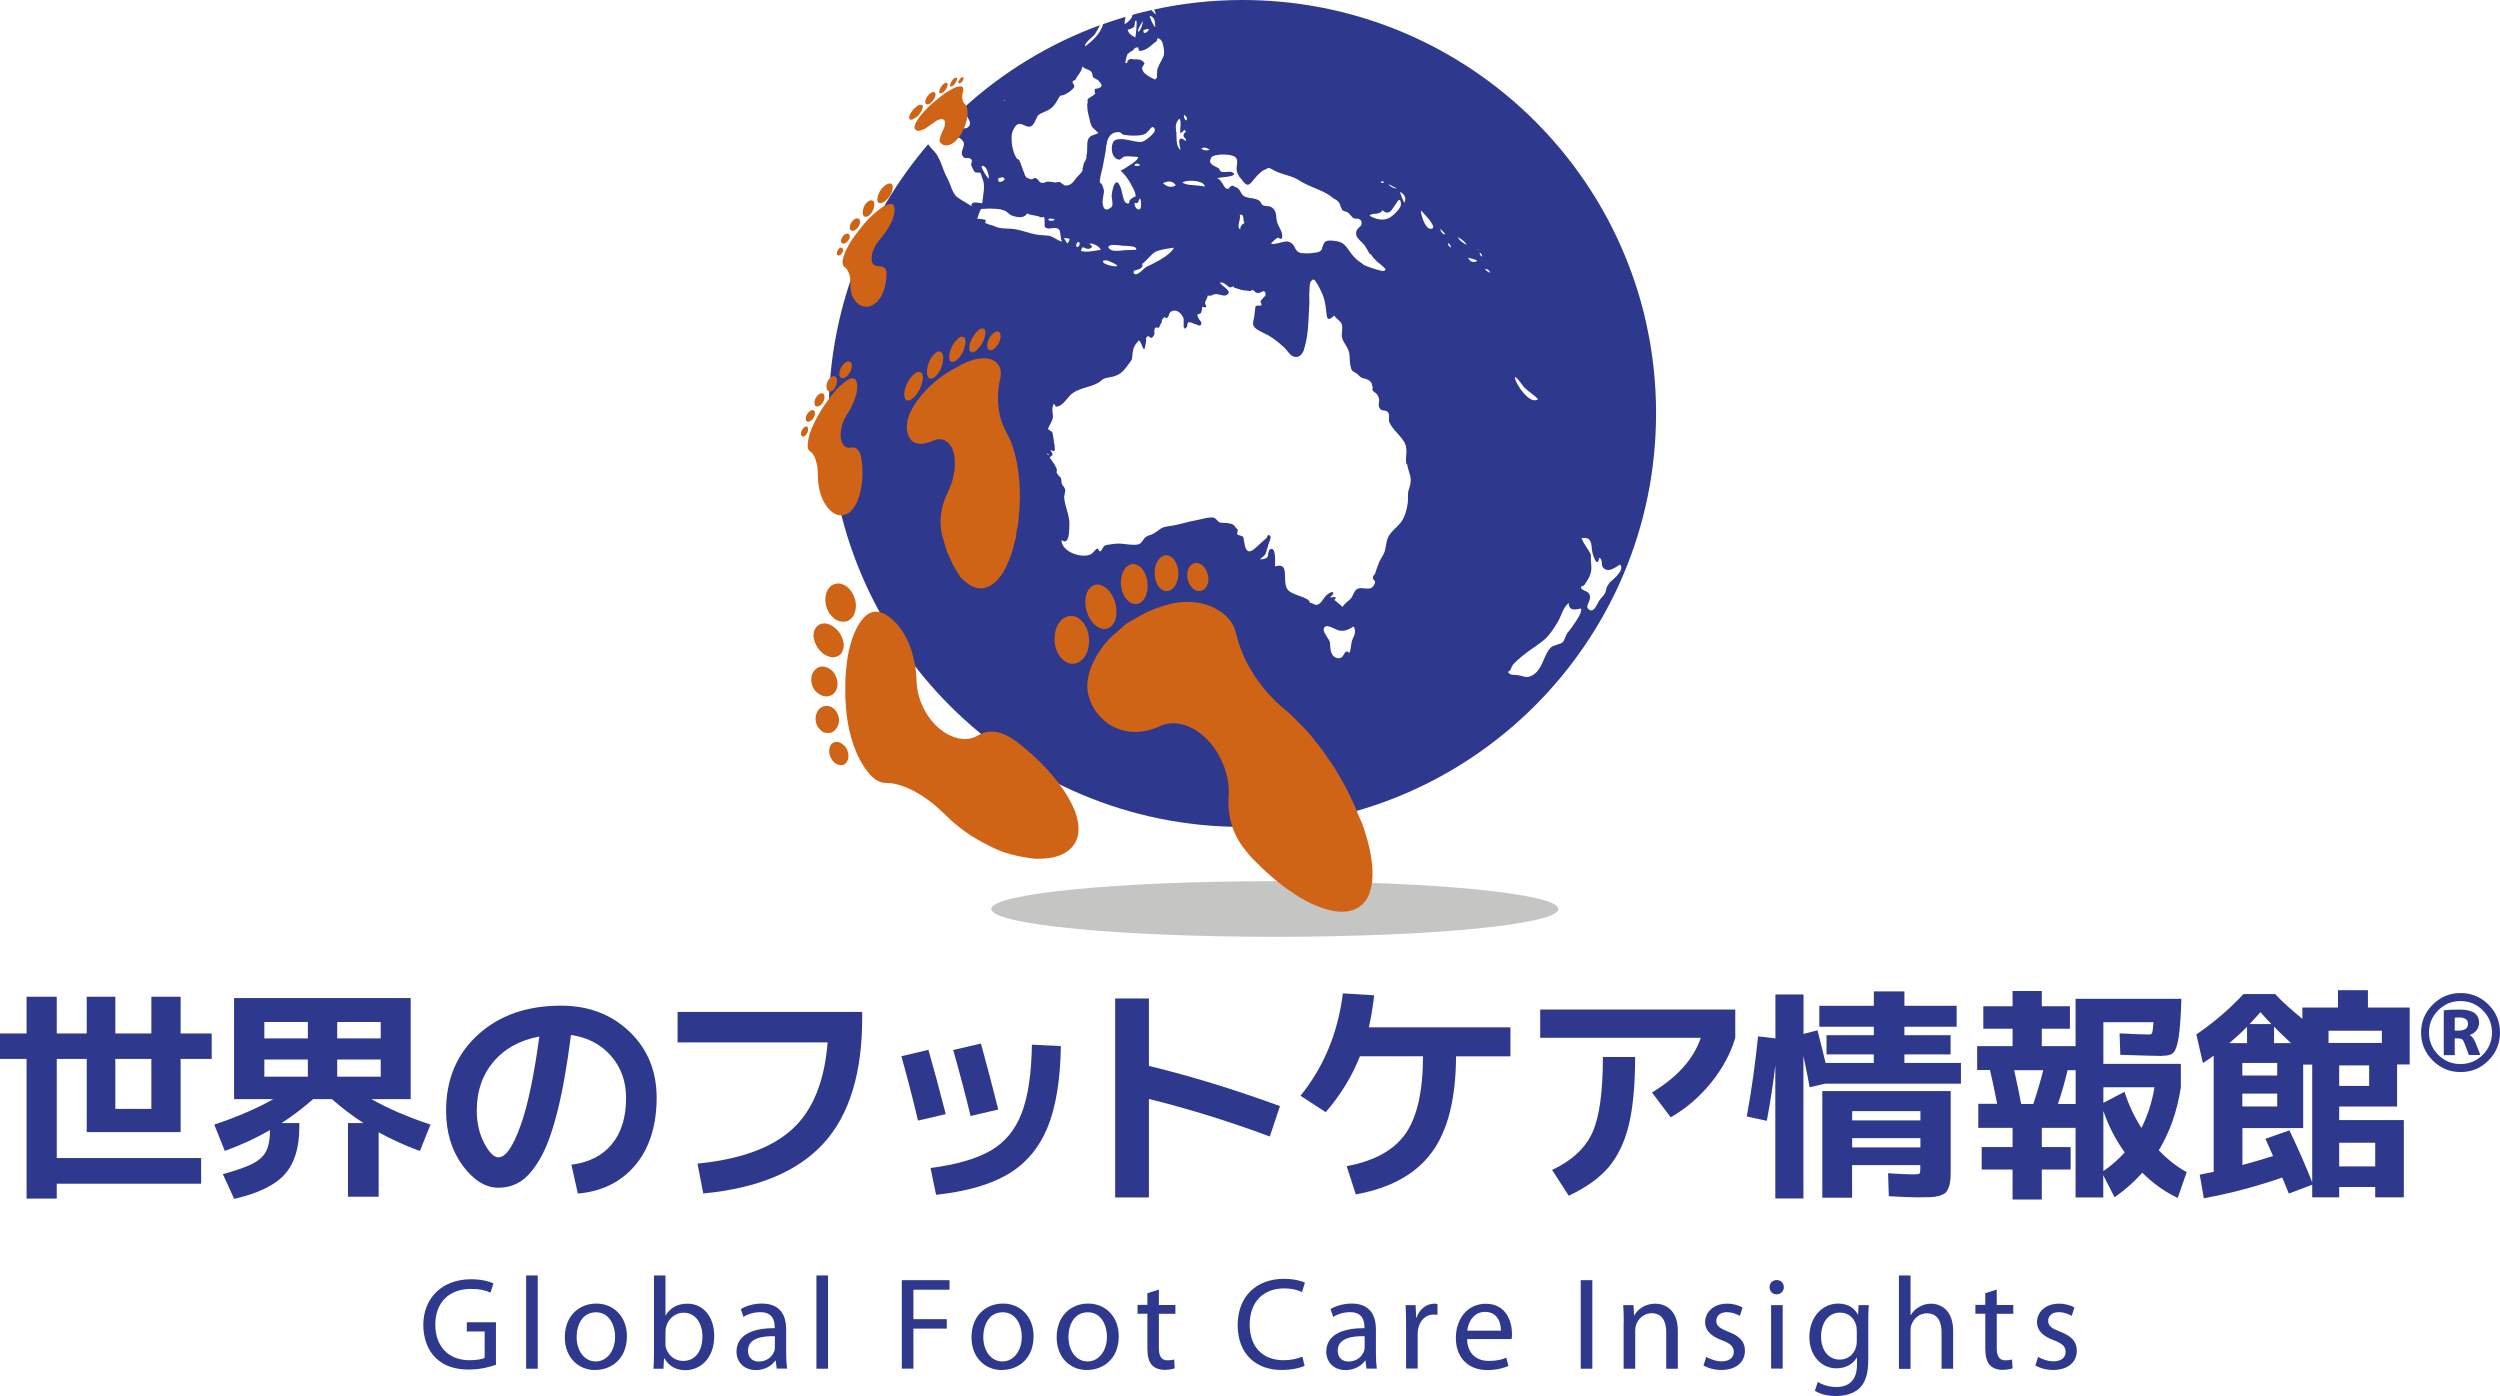 <?xml version="1.0" encoding="UTF-8"?>
<svg id="_レイヤー_2" data-name="レイヤー 2" xmlns="http://www.w3.org/2000/svg" viewBox="0 0 243.62 136.05">
  <defs>
    <style>
      .cls-1 {
        fill: #2e398e;
      }

      .cls-1, .cls-2, .cls-3 {
        stroke-width: 0px;
      }

      .cls-2 {
        fill: #c5c5c4;
      }

      .cls-3 {
        fill: #cf6316;
      }
    </style>
  </defs>
  <g id="Livello_9" data-name="Livello 9">
    <g>
      <g>
        <path class="cls-1" d="M8.45,100.71v-3.58h2.79v3.58h3.51v-3.58h2.85v3.58h3.03v2.48h-3.03v7.13h-9.15v-7.13h-2.92v9.66h14.07v2.5H5.53v1.45h-2.94v-13.61H0v-2.48h2.59v-3.58h2.94v3.58h2.92ZM11.24,103.19v4.87h3.51v-4.87h-3.51Z"/>
        <path class="cls-1" d="M33.91,116.62v-7.18h1.51c-1.07-.69-2.09-1.46-3.07-2.33h-1.84c-.98.86-2,1.64-3.07,2.33h1.73v.37c0,2.02-.47,3.56-1.42,4.62-.94,1.06-2.59,1.86-4.93,2.4l-1.1-2.41c1.33-.37,2.31-.71,2.93-1.04.62-.33,1.05-.73,1.29-1.21.24-.48.37-1.16.38-2.05-1.3.75-2.77,1.43-4.41,2.04l-1.03-2.57c2.27-.76,4.18-1.59,5.75-2.48h-3.82v-9.85h17.21v9.85h-3.82c1.56.89,3.48,1.72,5.75,2.48l-1.03,2.57c-1.35-.48-2.68-1.09-4.02-1.82v6.28h-3.01ZM30,101.19v-1.6h-4.24v1.6h4.24ZM30,103.25h-4.24v1.67h4.24v-1.67ZM32.86,101.19h4.24v-1.6h-4.24v1.6ZM32.86,103.25v1.67h4.24v-1.67h-4.24Z"/>
        <path class="cls-1" d="M55.68,113.5c1.71-.22,3.02-.88,3.94-2,.92-1.11,1.39-2.61,1.39-4.51,0-1.63-.5-3-1.49-4.12-.99-1.12-2.29-1.79-3.88-2.01-.38,2.97-.82,5.47-1.33,7.48-.51,2.01-1.07,3.54-1.69,4.59-.62,1.05-1.24,1.78-1.88,2.19s-1.36.62-2.17.62c-1.27,0-2.43-.73-3.5-2.18-1.06-1.45-1.6-3.23-1.6-5.33,0-3.04,1.03-5.5,3.1-7.39,2.07-1.89,4.76-2.84,8.1-2.84,2.69,0,4.92.85,6.68,2.54,1.76,1.69,2.64,3.84,2.64,6.45s-.69,4.91-2.08,6.55c-1.38,1.64-3.25,2.57-5.6,2.77l-.63-2.82ZM52.54,101.01c-1.89.36-3.38,1.18-4.46,2.46-1.08,1.28-1.62,2.87-1.62,4.76,0,1.19.24,2.25.73,3.17.48.92.95,1.38,1.39,1.38.22,0,.45-.11.68-.32.23-.21.5-.6.79-1.16.29-.56.57-1.28.86-2.14.28-.86.57-1.99.86-3.4.29-1.41.55-3,.79-4.77Z"/>
        <path class="cls-1" d="M66.02,98.61h18v.56c0,5.43-1.26,9.52-3.78,12.26-2.52,2.75-6.42,4.37-11.71,4.87l-.56-2.91c4.16-.41,7.24-1.53,9.24-3.36,2-1.83,3.14-4.65,3.44-8.45h-14.62v-2.98Z"/>
        <path class="cls-1" d="M87.84,102.93l2.63-.63c.48,1.67,1.05,3.76,1.69,6.27l-2.7.63c-.5-2.1-1.04-4.19-1.62-6.27ZM103.38,101.95c-.05,3.3-.49,5.95-1.31,7.94-.83,1.99-2.11,3.51-3.84,4.53-1.73,1.02-4.06,1.69-7.01,2.01l-.54-2.61c2.53-.33,4.49-.9,5.87-1.7,1.38-.81,2.38-2.01,3-3.63.63-1.61.96-3.84,1.01-6.69l2.82.14ZM92.89,102.32l2.7-.63c.61,2.22,1.17,4.37,1.69,6.43l-2.7.63c-.5-2.07-1.06-4.21-1.69-6.43Z"/>
        <path class="cls-1" d="M108.67,97.3h3.29v6.57c4.07.99,8.32,2.29,12.77,3.92l-.99,2.96c-3.91-1.46-7.84-2.68-11.78-3.66v9.6h-3.29v-19.39Z"/>
        <path class="cls-1" d="M147.19,100.12v2.82h-5.3c-.02,4.12-.8,7.23-2.36,9.35-1.56,2.12-4.02,3.49-7.41,4.1l-.89-2.75c2.69-.5,4.6-1.55,5.73-3.16,1.13-1.6,1.7-4.12,1.71-7.55h-6.15c-.77,1.96-1.88,3.77-3.33,5.45l-2.46-1.6c2.27-2.8,3.65-6.13,4.13-9.98l3.05.19c-.13,1.14-.3,2.18-.52,3.12h13.8Z"/>
        <path class="cls-1" d="M150.09,101.13v-2.75h19.01v2.75c-.45,1.53-1.24,2.99-2.36,4.38-1.12,1.38-2.43,2.51-3.93,3.37l-1.83-2.42c2.47-1.49,4.06-3.26,4.76-5.33h-15.66ZM156.19,103h3.15c0,2.74-.21,4.95-.62,6.64-.41,1.69-1.08,3.06-1.98,4.12-.91,1.06-2.2,1.98-3.87,2.76l-1.62-2.51c1.93-.91,3.23-2.12,3.92-3.63.69-1.51,1.03-3.97,1.03-7.38Z"/>
        <path class="cls-1" d="M185.56,103.58h5.53v2.02h-13.23l-1.51.35c-.12-.66-.32-1.68-.61-3.05v13.89h-2.74v-12.99c-.2,1.76-.48,3.56-.83,5.42l-1.95-.42c.47-2.57.83-5.18,1.1-7.81l1.69.2v-4.28h2.74v3.84l1.36-.35c.39,1.55.66,2.61.79,3.18h4.7v-.83h-4.61v-1.87h4.61v-.83h-5.31v-2.04h5.31v-1.4h2.98v1.4h5.09v2.04h-5.09v.83h4.5v1.87h-4.5v.83ZM186.85,116.68c-.54,0-1.47-.04-2.79-.11l-.07-2.24c1.01.07,1.81.11,2.41.11.37,0,.58-.02.64-.07.06-.04.09-.2.09-.48v-.35h-6.65v3.18h-2.9v-10.4h12.51v7.33c0,.51,0,.91-.02,1.21-.02.29-.07.57-.16.82-.1.26-.2.44-.32.55-.12.11-.31.2-.59.29-.28.08-.57.13-.87.14-.3.01-.73.02-1.28.02ZM180.49,109.18h6.65v-.9h-6.65v.9ZM180.49,110.91v.9h6.65v-.9h-6.65Z"/>
        <path class="cls-1" d="M210.72,102.9c-.54,0-1.91-.04-4.1-.11l-.07-2.09c1.42.07,2.37.11,2.85.11.18,0,.28-.05.32-.15.04-.1.08-.45.14-1.05h-4.89v4.06h7.55v2.28c-.35,2.31-1.07,4.36-2.15,6.14.86.91,1.77,1.62,2.72,2.13l-.88,2.52c-1.23-.59-2.38-1.4-3.45-2.46-.79.89-1.69,1.69-2.7,2.39l-1.1-2.15v2.17h-2.7v-6.78h-3.29v1.87h2.81v2.19h-2.81v2.92h-2.85v-2.92h-3.01v-2.19h3.01v-1.87h-3.34v-2.35h1.84c-.31-1.54-.54-2.63-.7-3.29h-1.25v-2.33h3.45v-1.69h-2.85v-2.19h2.85v-1.49h2.85v1.49h2.74v2.19h-2.74v1.69h3.29v-4.61h10.31l-.04,1.14c-.07,1.42-.17,2.42-.3,3.02-.12.59-.29.97-.48,1.14-.2.17-.55.25-1.04.25ZM196.96,107.58h1.18c.38-1.11.7-2.21.97-3.29h-2.83c.32,1.46.55,2.56.68,3.29ZM202.27,107.58v-3.29h-.79c-.25,1.08-.56,2.18-.94,3.29h1.73ZM204.97,107.47l2.06-1.08c.39,1.24.94,2.42,1.65,3.53.61-1.23,1.04-2.55,1.27-3.97h-4.98v1.51ZM204.97,108.26v5.86c.73-.5,1.43-1.1,2.08-1.82-.91-1.27-1.6-2.62-2.08-4.04Z"/>
        <path class="cls-1" d="M230.76,98.18h4.06v5.55h-1.23v4.1h-5.64v1.32h6.3v7.53h-2.79v-1.01h-3.51v1.01h-2.63v-1.23l-2.28.86c-.39-.97-.61-1.48-.64-1.56-2.55.88-5.09,1.55-7.64,2.02l-.4-2.3c.15-.03.37-.08.68-.14.31-.07.53-.11.68-.14v-11.32c-.35.26-.7.5-1.05.72l-.64-2.79c1.68-1.14,3.21-2.45,4.59-3.93h3.09c.7.75,1.59,1.55,2.65,2.41v-1.1h3.47v-1.69h2.92v1.69ZM217.24,101.65h1.73v-1.6c-.44.47-1.02,1-1.73,1.6ZM218.51,104.81h3.4v-1.23h-3.4v1.23ZM220.75,110.98l2.35-.83c.86,1.8,1.6,3.49,2.22,5.07v-11.48h-.88v6.19h-5.92v3.6c1.07-.29,2.06-.59,2.98-.88-.09-.2-.22-.49-.38-.87-.17-.37-.29-.64-.36-.8ZM218.51,106.57v1.25h3.4v-1.25h-3.4ZM221.34,99.79c-.25-.25-.61-.64-1.07-1.16-.22.26-.57.65-1.05,1.16h2.13ZM221.6,100.05v1.6h1.65c-.63-.59-1.18-1.12-1.65-1.6ZM226.91,101.63h5.2v-1.19h-5.2v1.19ZM227.95,105.82h2.92v-2h-2.92v2ZM227.95,113.66h3.51v-2.3h-3.51v2.3Z"/>
        <path class="cls-1" d="M242.5,103.34c-.75.75-1.65,1.13-2.72,1.13s-1.97-.38-2.72-1.13c-.75-.75-1.13-1.66-1.13-2.72s.38-1.97,1.13-2.72c.75-.75,1.66-1.13,2.72-1.13s1.97.38,2.72,1.13c.75.75,1.12,1.66,1.12,2.72s-.38,1.97-1.12,2.72ZM237.6,102.79c.6.6,1.33.9,2.17.9s1.57-.3,2.17-.9c.6-.6.9-1.33.9-2.17s-.3-1.57-.9-2.17c-.6-.6-1.32-.9-2.17-.9s-1.57.3-2.17.9c-.6.6-.9,1.33-.9,2.17s.3,1.57.9,2.17ZM239.21,101.19v1.63h-1.07v-4.36c.41-.06.93-.08,1.54-.08,1.27,0,1.9.43,1.9,1.29,0,.27-.08.51-.25.73-.17.22-.39.37-.66.46h0c.23.13.41.37.55.72l.49,1.23h-1.12l-.45-1.19c-.06-.17-.14-.28-.22-.34-.09-.06-.22-.09-.4-.09h-.32ZM239.21,100.43h.37c.61,0,.92-.22.92-.66,0-.41-.29-.62-.88-.62-.17,0-.3.01-.41.03v1.25Z"/>
      </g>
      <g>
        <path class="cls-1" d="M48.34,132.99c-.5.19-1.5.47-2.66.47-1.31,0-2.38-.33-3.23-1.14-.74-.72-1.2-1.87-1.2-3.21,0-2.57,1.78-4.45,4.67-4.45,1,0,1.79.22,2.16.4l-.28.91c-.46-.22-1.04-.37-1.91-.37-2.1,0-3.47,1.31-3.47,3.47s1.31,3.48,3.33,3.48c.73,0,1.23-.1,1.48-.23v-2.57h-1.74v-.9h2.84v4.15Z"/>
        <path class="cls-1" d="M51.27,124.29h1.13v9.09h-1.13v-9.09Z"/>
        <path class="cls-1" d="M58.01,133.51c-1.66,0-2.97-1.23-2.97-3.19,0-2.07,1.37-3.29,3.07-3.29s2.98,1.29,2.98,3.17c0,2.3-1.6,3.3-3.07,3.3h-.01ZM58.06,132.67c1.07,0,1.88-1.01,1.88-2.42,0-1.05-.53-2.37-1.86-2.37s-1.89,1.23-1.89,2.41c0,1.36.77,2.38,1.86,2.38h.01Z"/>
        <path class="cls-1" d="M63.72,124.29h1.13v3.88h.03c.4-.69,1.11-1.13,2.11-1.13,1.54,0,2.61,1.28,2.61,3.15,0,2.23-1.41,3.33-2.79,3.33-.9,0-1.6-.35-2.07-1.16h-.03l-.06,1.02h-.97c.04-.42.05-1.05.05-1.6v-7.49ZM64.84,130.89c0,.14.01.28.04.41.22.78.88,1.32,1.69,1.32,1.19,0,1.88-.96,1.88-2.38,0-1.25-.64-2.32-1.84-2.32-.77,0-1.48.54-1.7,1.38-.04.14-.06.29-.06.47v1.11Z"/>
        <path class="cls-1" d="M76.61,131.89c0,.54.03,1.06.09,1.48h-1.01l-.1-.78h-.04c-.33.49-1.01.92-1.89.92-1.25,0-1.89-.88-1.89-1.78,0-1.5,1.33-2.32,3.72-2.3v-.13c0-.51-.14-1.45-1.41-1.43-.59,0-1.19.17-1.63.46l-.26-.76c.51-.32,1.27-.54,2.05-.54,1.91,0,2.37,1.29,2.37,2.53v2.32ZM75.51,130.21c-1.23-.03-2.62.19-2.62,1.4,0,.74.49,1.07,1.05,1.07.82,0,1.34-.51,1.52-1.04.04-.11.05-.24.05-.36v-1.08Z"/>
        <path class="cls-1" d="M79.56,124.29h1.13v9.09h-1.13v-9.09Z"/>
        <path class="cls-1" d="M87.88,124.75h4.65v.93h-3.52v2.87h3.25v.92h-3.25v3.9h-1.13v-8.63Z"/>
        <path class="cls-1" d="M97.64,133.51c-1.66,0-2.97-1.23-2.97-3.19,0-2.07,1.37-3.29,3.07-3.29s2.98,1.29,2.98,3.17c0,2.3-1.6,3.3-3.07,3.3h-.01ZM97.69,132.67c1.07,0,1.88-1.01,1.88-2.42,0-1.05-.52-2.37-1.86-2.37s-1.89,1.23-1.89,2.41c0,1.36.77,2.38,1.86,2.38h.01Z"/>
        <path class="cls-1" d="M105.94,133.51c-1.66,0-2.97-1.23-2.97-3.19,0-2.07,1.37-3.29,3.07-3.29s2.98,1.29,2.98,3.17c0,2.3-1.6,3.3-3.07,3.3h-.01ZM105.99,132.67c1.07,0,1.88-1.01,1.88-2.42,0-1.05-.52-2.37-1.86-2.37s-1.89,1.23-1.89,2.41c0,1.36.77,2.38,1.86,2.38h.01Z"/>
        <path class="cls-1" d="M112.93,125.69v1.48h1.61v.86h-1.61v3.33c0,.77.22,1.2.84,1.2.31,0,.49-.03.65-.08l.05.86c-.22.08-.56.15-1,.15-.52,0-.95-.18-1.22-.47-.31-.35-.44-.9-.44-1.63v-3.37h-.96v-.86h.96v-1.14l1.1-.35Z"/>
        <path class="cls-1" d="M127.14,133.09c-.4.2-1.23.41-2.28.41-2.43,0-4.25-1.54-4.25-4.36s1.83-4.52,4.5-4.52c1.06,0,1.75.23,2.05.37l-.28.92c-.41-.2-1.01-.36-1.73-.36-2.02,0-3.37,1.29-3.37,3.54,0,2.11,1.22,3.46,3.3,3.46.69,0,1.38-.14,1.83-.36l.22.9Z"/>
        <path class="cls-1" d="M134.08,131.89c0,.54.03,1.06.09,1.48h-1.01l-.1-.78h-.04c-.33.49-1.01.92-1.89.92-1.25,0-1.89-.88-1.89-1.78,0-1.5,1.33-2.32,3.72-2.3v-.13c0-.51-.14-1.45-1.41-1.43-.59,0-1.19.17-1.63.46l-.26-.76c.51-.32,1.27-.54,2.05-.54,1.91,0,2.37,1.29,2.37,2.53v2.32ZM132.98,130.21c-1.23-.03-2.62.19-2.62,1.4,0,.74.49,1.07,1.05,1.07.82,0,1.34-.51,1.52-1.04.04-.11.05-.24.05-.36v-1.08Z"/>
        <path class="cls-1" d="M137.02,129.11c0-.73-.01-1.36-.05-1.93h.98l.05,1.22h.04c.28-.83.97-1.36,1.73-1.36.11,0,.2.01.31.03v1.06c-.11-.01-.23-.03-.38-.03-.79,0-1.36.6-1.51,1.43-.03.17-.04.35-.04.52v3.31h-1.13v-4.26Z"/>
        <path class="cls-1" d="M142.97,130.48c.03,1.51.99,2.14,2.11,2.14.81,0,1.3-.14,1.71-.32l.2.81c-.4.18-1.09.4-2.07.4-1.89,0-3.05-1.27-3.05-3.12s1.11-3.34,2.92-3.34c2.02,0,2.55,1.78,2.55,2.92,0,.23-.01.4-.04.52h-4.34ZM146.26,129.67c.01-.72-.29-1.83-1.55-1.83-1.15,0-1.64,1.05-1.73,1.83h3.28Z"/>
        <path class="cls-1" d="M155.17,124.75v8.63h-1.13v-8.63h1.13Z"/>
        <path class="cls-1" d="M158.23,128.86c0-.65-.01-1.16-.05-1.68h1l.06,1.01h.02c.31-.58,1.02-1.15,2.05-1.15.86,0,2.19.51,2.19,2.64v3.7h-1.13v-3.57c0-1-.37-1.84-1.43-1.84-.73,0-1.3.52-1.51,1.15-.05.14-.08.35-.08.52v3.74h-1.13v-4.52Z"/>
        <path class="cls-1" d="M166.26,132.22c.35.2.93.44,1.5.44.81,0,1.19-.4,1.19-.92s-.32-.82-1.14-1.13c-1.13-.41-1.65-1.02-1.65-1.75,0-1,.82-1.82,2.14-1.82.63,0,1.18.17,1.51.38l-.27.81c-.24-.14-.69-.36-1.27-.36-.66,0-1.02.38-1.02.84,0,.51.36.74,1.16,1.06,1.06.4,1.63.93,1.63,1.86,0,1.1-.86,1.87-2.3,1.87-.68,0-1.3-.18-1.74-.43l.27-.84Z"/>
        <path class="cls-1" d="M173.12,126.13c-.41,0-.68-.32-.68-.69,0-.4.28-.7.7-.7s.69.31.69.7c0,.37-.27.69-.7.69h-.01ZM172.59,133.37v-6.19h1.13v6.19h-1.13Z"/>
        <path class="cls-1" d="M182.06,132.46c0,1.43-.29,2.29-.88,2.84-.61.55-1.48.74-2.26.74s-1.56-.18-2.06-.51l.28-.87c.41.27,1.05.5,1.82.5,1.15,0,2-.6,2-2.18v-.68h-.03c-.33.58-1.01,1.04-1.97,1.04-1.54,0-2.64-1.31-2.64-3.03,0-2.1,1.37-3.28,2.8-3.28,1.08,0,1.65.55,1.93,1.08h.02l.04-.93h1c-.04.44-.05.95-.05,1.69v3.6ZM180.93,129.61c0-.18-.01-.35-.06-.5-.2-.67-.74-1.2-1.57-1.2-1.07,0-1.84.91-1.84,2.35,0,1.2.63,2.23,1.83,2.23.7,0,1.33-.43,1.56-1.16.06-.18.09-.4.09-.6v-1.11Z"/>
        <path class="cls-1" d="M185.05,124.29h1.13v3.86h.03c.18-.32.46-.61.81-.79.33-.2.73-.32,1.15-.32.83,0,2.16.51,2.16,2.65v3.69h-1.13v-3.57c0-1-.37-1.83-1.43-1.83-.73,0-1.29.51-1.51,1.13-.06.15-.08.32-.08.54v3.74h-1.13v-9.09Z"/>
        <path class="cls-1" d="M194.58,125.69v1.48h1.61v.86h-1.61v3.33c0,.77.22,1.2.84,1.2.31,0,.49-.03.65-.08l.05.86c-.22.08-.56.15-1,.15-.52,0-.95-.18-1.22-.47-.31-.35-.44-.9-.44-1.63v-3.37h-.96v-.86h.96v-1.14l1.1-.35Z"/>
        <path class="cls-1" d="M198.6,132.22c.35.2.93.44,1.5.44.81,0,1.19-.4,1.19-.92s-.32-.82-1.14-1.13c-1.13-.41-1.65-1.02-1.65-1.75,0-1,.82-1.82,2.14-1.82.63,0,1.18.17,1.51.38l-.27.81c-.24-.14-.69-.36-1.27-.36-.66,0-1.02.38-1.02.84,0,.51.36.74,1.16,1.06,1.06.4,1.63.93,1.63,1.86,0,1.1-.86,1.87-2.3,1.87-.68,0-1.3-.18-1.74-.43l.27-.84Z"/>
      </g>
      <g>
        <path class="cls-1" d="M94.1,11.06c.19.44.61.89.33,1.23-.13.17-.29.23-.46.22-.42,0-.9-.42-1.17-.69-.04-.04-.08-.08-.11-.13-.17.17-.35.35-.52.52,0,.03,0,.07,0,.11.07.07.15.15.22.22.04.03.07.07.11.1.14.21.16.41.32.59,0,0,0,0,0,0,.02.03.05.05.08.08.06.05.12.07.17.08.15.03.28-.05.46.07.91.62-.05,1.09.26,1.72.05.1.12.16.19.19.19.08.43-.03.59.1.03.02.07.04.1.07.12.12-.08.42-.02.57,0,0,0,.02.01.03.06.16.22.5.33.62,0,.01.02.02.03.03.17.03.34.04.51.04.08.16.13.33.18.51.36.74.08,1.65,0,2.47-.4-.04-1.12-.25-1.03.27,0,0-.24-.13-.52-.31-.39-.23-.87-.53-.94-.6-.44-.41-.62-1.31-.92-1.84-.44-.78-.57-1.64-1.1-2.39-.23-.29-.52-.53-.72-.84,0-.01-.02-.03-.03-.05-6.04,7.05-9.69,16.21-9.69,26.22,0,22.26,18.05,40.31,40.31,40.31s40.31-18.05,40.31-40.31c0-2.93-.31-5.79-.91-8.54l-.03-.16C156.46,13.53,140.35,0,121.07,0c-2.95,0-5.82.32-8.58.92.02.1.05.21.1.33.02.05.05.1.07.16-.15-.08-.26-.2-.36-.33-.03-.03-.05-.07-.08-.1-.63.14-1.26.3-1.88.47.05.18-.2.49-.45.7-.1.09-.21.16-.3.21-.02-.06.04-.44.09-.72-.74.22-1.47.46-2.19.71-.19.87-1.06,1.67-1.75,2.17-.07-.23.3-.56.61-.85.13-.12.25-.24.33-.32.02-.02.03-.04.04-.06.18-.27.32-.56.47-.84-4.93,1.81-9.41,4.55-13.22,8.01,0,.14.02.27.05.39.01.05.03.1.05.16M102.08,44.14c.07.1.1.16.14.22-.12,0-.17-.05-.14-.22ZM131.73,62.53c-.08.27-.1.92-.25,1.1-.26-.28-.36-.12-.49.09-.15.25-.33.57-.82.36-.66-.28-.48-1.22-.6-1.58-.06-.16-.27-.43-.42-.7-.06-.11-.12-.22-.14-.32-.05-.19-.02-.35.18-.44.21-.13.89.26,1.22.38.05.02.09.03.12.03.6.08.87-.11,1.38-.4.27.45.08.83-.08,1.19-.04.09-.08.18-.1.27ZM154.11,57.13s.13.01.25-.09c0,0,0,0,0,0,.01-.01.02-.02.03-.04.02-.02.03-.04.05-.06.41-.6.72-1.14.62-1.9-.01-.09-.03-.4-.03-.47,0,0,0-.34,0-.5,0,0,0,0,0,0-.22-.53-.68-1-.91-1.62.94-.19.96.51,1.01,1.11.03.4.53,1.97.7.79.37.13.19.6.34.89.02.04.05.08.08.11.5.47,1.1-.02,1.55-.3.02-.02.05-.03.07-.04.49.52-.59,1.38-1.02,1.77h0c-.09.13-.18.27-.27.42-.06.21-.09.44-.18.61-.15.28-.44.51-.6.78-.15.24-.53,1.33-1.06.71-.28-.33.53-.94.05-1.53-.05-.06-.18-.12-.32-.19-.07-.03-.15-.06-.2-.1-.09-.05-.16-.09-.17-.13-.02-.1-.03-.15-.02-.19,0-.02,0-.03.02-.03ZM147.65,36.76s.02,0,.03,0c0,0,0,0,0,0,0,0,.02,0,.03.01.21.12.71.87.85,1.01.44.42.88.67,1.33,1.12-.56.39-1.31-.37-1.79-1.09-.35-.52-.55-1.01-.45-1.05ZM147.34,64.95c.03-.07.07-.15.13-.22.18-.2.37-.37.58-.55.03-.03.06-.06.1-.09.09-.08.18-.15.28-.23.61-.5,1.25-.88,1.86-1.36.09-.07.17-.14.25-.21h0c.16-.15.31-.31.44-.47,0,0,0,0,0,0,.06-.07.12-.15.18-.23.23-.31.43-.63.64-.97.27-.46.42-1.03.72-1.48.09-.14.2-.26.35-.38,0,.8.66.66,1.18.54.15.21-.16.77-.51,1.29-.26.4-.53.76-.63.89-.06.07-.12.14-.18.2-.15.26-.33.8-.42.88-.21.23-.96.3-1.2.55-.73.75-.76,2.19-1.86,2.74-.39.19-.63.13-.91.03-.12-.03-.26-.06-.42-.09-.23-.04-.47,0-.68-.07-.1-.03-.2-.1-.3-.25.02,0,.04-.02.06-.03,0,0,0,0,.01,0,.01,0,.03-.01.04-.02,0,0,.01-.01.02-.02,0,0,.01,0,.02-.01.14-.12.15-.28.24-.44ZM145.23,26.57c-.24-.05-.4-.17-.53-.38.28.03.37.1.53.38ZM144.43,25.02c-.16-.1-.24-.21-.25-.41.17.1.26.2.25.41ZM144.12,24.33s-.01.01-.02.02c-.02.02-.04.02-.05.02,0,0,0,0,0,0,0,0,0,0,0-.02,0-.02.02-.05.09-.01ZM143.96,25.43c-.38.2-.73.09-.89-.32.32.13.65.09.89.32ZM142.95,23.86c-.28-.09-.79-.46-.89-.74.43.2.6.37.89.74ZM141.42,24.12c-.49-.13-.32-.86,0,0h0ZM140.87,22.83c-.25.02-.44-.15-.53-.55.21.21.37.38.53.55ZM138.46,20.5c.25.27,1.53,1.55,1.12,1.76-.65.33-1.14-1.39-1.12-1.76ZM137.12,45.22c.14.85.49,1.21.29,2.08-.05.23-.13.37-.17.56-.08.38,0,.72-.05,1.09-.09.69-.27,1.38-.65,1.92-.11.15-.25.29-.4.45-.06.06-.12.12-.19.18-.06.06-.13.13-.19.19-.03.03-.06.06-.09.1-.06.07-.12.13-.17.2-.11.14-.2.28-.26.43-.19.43-.17,1.03-.37,1.49-.14.33-.39.61-.51.97-.07.2-.32.82-.36,1.04-.18.13-.25.31-.2.52.21.14.25.32.12.52-.36.8-1.21.08-1.74.49-.24.18-.32.56-.49.81-.18.26-.77.6-.84.89-.27-.23-.54-.46-.82-.69.06-.06.11-.14.16-.21-.25-.15-.28-.01-.59-.03.7-.59.16-.73-.39-.16-.22.23-.48.76-.81.86-.3.1-.42-.16-.76-.18,0-.29-.47-.47-.99-.66-.51-.18-1.07-.38-1.25-.75-.44-.89.3-2.59-1.15-2.13,0,0,0-.02,0-.03h0c0-.31.1-1.64-.32-1.68-.26-.02-.31.26-.35.51-.02.14-.04.26-.11.33-.09.1-.44.17-.59.18-.06,0-.09,0-.07-.02.01-.02.03-.03.04-.04,0,0,0,0,0,0,.21-.21.32-.21.49-.5.02-.04.18-.58.24-.79,0-.03.02-.05.02-.08,0,0,0-.02.01-.03,0-.02.01-.04.02-.06.07-.17.21-.5.19-.69,0-.02,0-.03-.02-.04-.02-.04-.05-.07-.07-.09-.11-.04-.16-.04-.19,0-.01.02-.02.04-.03.06-.03.07-.05.18-.15.26-.01.01-.02.02-.04.03-.12.09-.31.27-.52.46-.38.37-.84.8-1.09.75-.44-.09-.43-.9-.53-1.29-.01-.06-.03-.1-.05-.14-.02-.03-.12-.06-.24-.1-.13-.03-.28-.06-.35-.17,0,0,.01,0,.02-.03.03-.08.06-.3.06-.41,0,0-.01,0-.02-.01-.08-.02-.44-.46-.25-.3-.03-.02-.05-.04-.07-.06-.22-.18-.28-.17-.62-.24-.26-.05-.58.01-.8-.07-.04-.02-.08-.04-.11-.07-.09-.05-.24-.3-.43-.38-.01,0-.03,0-.04-.01-.47-.1-1.2.16-1.73.25-.89.15-1.7.46-2.61.57-.87.11-.82.31-1.55.74-.27.16-.43.12-.7.3-.02.01-.04.03-.06.04-.25.2-.31.53-.63.67-.48.21-1.65-.11-2.22-.04-.22.03-.6.06-.9.12-.1.02-.18.05-.24.09-.19.12-.21.38-.36.5-.01,0-.02.02-.04.03-.08.04-.12-.02-.16-.1-.05-.08-.09-.17-.14-.16,0,0-.01,0-.02,0-.25.13-.38.43-.62.55-.85.44-2.86-.2-2.86-1.39.79.59.74-.89.77-1.46.05-.97-.48-1.82-.51-2.76.05-.22.09-.45.12-.68-.08-.19-.19-.36-.33-.52-.07-.25-.03-.41-.12-.65-.17-.14-.3-.3-.4-.48,0-.12.02-.23.02-.35-.2-.47-.42-.74-.71-1.14.36-.31.39-.21.07-.74.17.09.29.12.36.11.13-.03.06-.26.06-.52-.02-.09-.04-.18-.05-.27-.05-.34-.08-.68-.17-1.01-.05-.15-.4-.22-.41-.37,0-.02,0-.05.02-.08,0,0,0,0,0-.01.09-.22.42-.71.44-1,.03-.58-.18-.76.09-1.35.15.14.16.26.22.3.05,0,.13-.03.27-.07.04-.02.09-.05.16-.08.42-.24.72-.79,1.1-1.11.04-.03.08-.06.12-.09.79-.53,1.64-.52,2.5-1.01.21-.12.25-.24.49-.36.18-.09.49-.13.74-.18,0,0,.02,0,.03,0,.87-.23,1.1-.5,1.63-1.21.2-.3.3-.39.35-.51.03-.09.03-.2.05-.43.04-.44.1-.69.26-.95,0,0,0-.01.01-.02,0-.01.01-.02.02-.03.08-.12.19-.25.34-.42.34.18.47,1.61.67.32.09-.57-.1-.49.24-.76.09.09.19.16.31.21.17-.1.27-.25.31-.43-.04-.18-.03-.36.04-.54.13-.08.26-.08.37,0,.02-.02.06-.12.09-.2.02-.06.04-.11.05-.12.16-.19.15-.28.16-.36,0-.01,0-.02,0-.03,0-.05.02-.1.08-.18.01-.02.03-.03.04-.05.29-.33.17.12.4-.06.27-.22.09-.58.6-.69.03,0,.05,0,.08-.01.16-.01.31.04.44.13.21.14.38.38.47.61.02.06.03.14.02.23,0,.26,0,.63-.01.61.09.16.13.2.16.19.02-.01.04-.07.08-.11.03-.03.06-.05.12-.05-.03-.17,0-.33.1-.47.2-.01.39.03.57.15.29.02.66.42.7-.07.02-.18-.41-.48-.38-.85.12-.02.23-.06.34-.13.08-.19.12-.39.12-.6.75.14.22-.15.29-.46.05-.2.24-.41.25-.65.08.02.16.03.23.02.03,0,.07,0,.1-.02s.06-.02.09-.03c.01,0,.03-.01.04-.02.06-.02.11-.05.17-.06.01,0,.03,0,.04-.01.03,0,.06-.01.09-.02.07,0,.16,0,.26.03.25.05.58.14.64.12.03,0,.06-.02.09-.03.87-.3-.38-.89-.57-1.23.11-.03.2-.03.27,0,.27.08.48.37.71.46.12,0,.23-.05.33-.12.02.06.06.11.1.15.27.06.61.22.92.25.16.02.48.05.62.08.2-.15.37-.11.5.09.01,0,.02.02.03.03.09.02.17.05.27.08.01,0,.02,0,.03,0,.08-.03.18-.08.27-.11.14-.07.27-.14.33-.01.07.04.1.14.07.31-.01.08-.07.14-.15.19-.12.15-.33.39-.33.39-.01.02-.01.04-.01.06.06.11.15.23.09.35-.02.04-.07.04-.13.03-.11.01-.34-.03-.44.08-.02.02-.11.91-.13,1.04-.02.15-.07.27-.09.4-.01.11-.02.2-.02.27,0,.07.03.13.06.2.05.09.13.18.24.27.35.26.88.47,1.13.61.22.13.44.27.65.42.33.24.64.5.94.78.38.36.61.91,1.13.94.06,0,.13,0,.2-.02.28-.07.46-.31.58-.6.05-.16.09-.34.14-.5.34-1.25.32-2.6.41-3.92.03-.42-.04-1,.02-1.5,0-.42.05-.79.19-.89.02-.01.03-.02.05-.03-.01-.07-.01-.08.18-.07.08,0,.18.15.28.33.18.25.34.6.44.82.2.41.3.73.36,1.07.06.26.1.53.13.86.03.34.06.61.16.71.12.09.32,0,.61-.29.18.26.61.54.72.78.19.42-.08,1.02.08,1.48.18.49.54.8.66,1.34.09.39.03.84.12,1.23.16.69.11.46.65.84.12.08.3.31.4.36.29.14.48.09.73.26.44.3.24.4.41.69-.09.21-.04.37.16.48.2.12.33.29.41.52.16.45-.17.76.17,1.14.07.08.18.1.3.12.15.02.3.03.41.15.27.31.03.67.16.99.25.64.98,1.21,1.37,1.81.56.85.13,1.39.29,2.31ZM103.66,23.18c.19.03.37.05.56.08,0,.2-.07.35-.23.46-.11-.18-.21-.36-.32-.54ZM104.9,23.78c.05-.17.18-.3.31-.1.03.21-.05.34-.25.4-.1-.02-.1-.17-.06-.3ZM106.16,23.78c.09-.1.3-.05.52.06,0,0,0,0,0,0,0,0,.01,0,.02,0,.28.13.55.35.56.51-.3.04-.57.09-.85.13-.35.05-.7.06-1.07-.01.14-.75.36-.1.82-.24.39-.12.27-.3,0-.45ZM111.09,19.35c.12.11.16.82.02,1,0,.01-.02.02-.03.03-.03.02-.07.03-.11.03-.26.01-.51-.45-.37-.66.03.01.05.02.07.03,0,0,0,0,.01,0,.02,0,.03.01.05.01,0,0,.02,0,.02,0,0,0,.02,0,.02,0,.19,0,.14-.25.3-.44ZM110.56,16.08c.06-.23.53-.14.51.04.35-.05-.56.17-.51-.04ZM111.29,25.73c.43-.3.93-1.01,1.32-1.2.44-.22,1.31-.33,1.79-.39-.43.82-1.96,1.51-2.72,1.89-.2.1-.82.88-1.12.66-.1-.07-.11-.13-.08-.18-.03-.17.26-.2.51-.27.23-.11.43-.26.31-.51ZM110.73,24.34s-.57.03-1.16.04c-.6.08-1.24.14-1.47-.15-.07-.05-.1-.1-.08-.18.08-.3,1.05-.15,1.42-.1.26,0,.52.01.73.05.31.02.58.09.56.34ZM108.16,25.87c-.36-.09-.73-.25-.67-.42.05-.15.25.01.3-.11,1.71.65,1.03.7.37.53ZM120.82,20.93c.51-.1.24.55.45.8-.25.12-.42.33-.41.62-.41-.23.08-.96-.04-1.41ZM136.44,18.7c.45.25.64.61.41,1.06-.08-.11-.45-1-.41-1.06ZM135.34,17.96c.25.13.51.26.76.39-.18.09-.82-.28-.76-.39ZM134.88,17.74c-.14.13-.23.12-.33,0,.11-.11.2-.09.33,0ZM134.09,20.83c.23-.03.47-.08.64-.34.3.3.55.27.76.11.2-.18.36-.51.52-.71.01-.01.02-.03.04-.05.1-.18.24-.4.34-.36.06.01.11.12.13.41.02.29-.41.77-.72,1.04-.12.1-.23.19-.31.24-.62.39-1.32.23-1.9-.08,0,0,0,0,0,0-.04-.02-.09-.05-.13-.07.14-.19.39-.17.64-.19ZM118,15.38c.26-.43,2.05-.41,2.39-.06.34.35.07.78.12,1.21.01.12.03.22.06.3.04.09.1.22.18.36.08.1.16.19.26.32.64.9.78.41,1.36-.24.21-.24.58-.63.89-.74.05-.02.09-.03.12-.05.24-.16.27-.15.57.01.07.04.15.08.26.14.81.43,1.65.46,2.4.95.75.49,1.53.72,2.32,1.1.41.2.72.4,1,.64.24.13.43.21.61.51.05.07.06.17.08.26.01.02.02.03.03.05.08.11.09.23.15.34.11.07.26.09.35.16.06,0,.12,0,.17.04.17.14.33.36.51.53.01,0,.02.01.03.02.26.17.47-.02.65.17.11.04.19.14.17.39,0,.13-.05.21-.11.25-.17.2-.48.34-.41.8.01.1.04.18.07.25.11.17.26.32.41.46.04.03.07.07.11.11.07.07.13.13.18.19.22.28.39.67.56.91.06,0,.11.01.13.04.04.05.11.18.18.29.12.12.25.23.32.33.03.03.05.05.08.08.17.14.53.4.7.61.08.04.13.08.08.18,0,.03-.02.06-.05.08,0,0,0,0,0,0,0,0-.02.01-.03.01-.01,0-.03.01-.05.02-.23.06-1.34-.34-1.59-.43-.31-.11-.42-.19-.55-.31-.33-.2-.63-.46-.88-.76-.72-.86-.69-1.34-1.96-1.45-.94-.09-.84.31-1.03.69,0,.13-.04.25-.27.38-.1.06-.27.09-.46.11-.44.08-1.26.1-1.53-.04-.31-.16-.39-.47-.55-.73-.13-.14-.3-.27-.58-.34,0,0-.02,0-.03,0-.28.02-.67.13-.99.2-.24.06-.45.09-.54.02-.01,0-.02-.02-.03-.03.03-.04.07-.07.1-.1.16-.17.33-.3.5-.43.06-.05.15.01.24.06.07.03.13.06.16.04,0,0,.01,0,.02-.02.09-.14.09-.3.04-.48,0,0,0-.02,0-.03,0-.01,0-.02,0-.03-.09-.3-.28-.61-.37-.82-.04-.09-.08-.17-.1-.24-.09-.33-.06-.66-.15-.96,0,0,0,0,0,0,0-.02-.01-.03-.02-.05-.07-.16-.16-.31-.33-.43-.17-.12-.37-.13-.55-.15-.12,0-.24-.01-.36-.09-.15-.09-.17-.32-.33-.43-.45-.29-.98-.19-1.41-.4,0,0,0,0,0,0-.03-.01-.06-.03-.08-.05-.41-.25-.29-.74-.9-.9-.05-.04-.1-.07-.15-.1-.3-.03-.32.19-.44.27-.02.04-.07.06-.23,0-.28-.11-.41-.84-.9-1.01.06-.02.19-.04.34-.06.61-.07,1.73-.15,1.15-.51-.05-.03-.1-.05-.16-.05-.07,0-.14,0-.21,0-.27.01-.58.08-.76-.04-.08-.05-.11-.17-.16-.27-.01,0-.02-.02-.04-.03-.08-.04-.64-.34-.64-.34-.02-.02-.03-.04-.05-.07-.16-.12-.23-.3-.03-.62ZM117.88,14.57c-.26.13-.49.11-.81-.06.17-.18.4-.17.81.06ZM117.39,18.2c-.11-.04-.24-.07-.38-.09,0,0-.01,0-.02,0,0,0-.02,0-.03,0-.61-.09-1.35-.04-1.73-.32.01-.01.02-.02.04-.03.02-.02.05-.03.09-.05,0,0,0,0,0,0,0,0,0,0,.01,0,.56-.22,2.12-.07,2.01.5ZM115.39,11.18c.29.22.34.35.21.57-.19-.12-.27-.32-.21-.57ZM114.91,11.57c.28.1.02,1.17.12,1.41.47-.24.29-.52.54-.13,0,0-.11.08-.2.16-.04.13-.05.26-.04.22,0,.04.03.1.08.17.09.08.18.16.17.36-.38-.3-.55-.3-.63-.17-.13.26.13,1,.07,1.03-.2-.19-.29-.43-.33-.67-.05-.31-.03-.64-.05-.95-.04-.54-.21-.89.27-1.43ZM114.58,18.05c-.46.3-.87.13-1.25-.19.45-.26.98-.25,1.25.19ZM112.04,1.54c.47.11.53.55.53,1.01,0,.03,0,.06,0,.09-.17-.1-.56-.98-.53-1.11ZM111.43,2.95c1.22-.53-.12.8,0,0h0ZM111.34,2.07c.03.07,0,.21-.04.37-.09.31-.27.69-.41.64,0-.33.31-.72.45-1.01ZM110.52,2.62s.03-.17.06-.31c0-.16.03-.31.15-.29.1.02-.04,1.47-.1,1.63-.33-.17-.65-.36-.75-.75.27-.07.43-.12.64-.28ZM109.84,5.32c.05-.08.09-.11.13-.13.09-.09.22-.16.41-.27,0,0,.02-.01.03-.02.07-.1.14-.19.24-.24.05-.03.12-.05.28-.04,0,0,0,.03,0,.08.01.03.02.07.02.1.02.07.05.14.12.17.77-.08,1.1-.59,1.61-.94.15-.1.01-.39.22-.29.05.02.11.06.2.13.12.1.21.33.26.59.08.34.1.73.06.9-.11.41-.47.85-.57,1.24,0,0-.03.03-.06.06-.02.14-.02.4-.05.64.05.12.05.25-.17.44,0,0-.01,0-.02,0,0,0-.01,0-.02,0-.17-.08-.51-.25-.66-.35-.16-.1-.32-.23-.44-.38-.01-.02-.02-.03-.03-.05,0,0,0,0,0-.01-.06-.09-.1-.2-.1-.34,0-.1.24-.37.22-.44-.05-.13-.19-.25-.37-.33-.19-.06-.42-.07-.66-.06-.12,0-.18-.03-.23-.05-.14.02-.12,0-.34.15-.01,0-.03.02-.03.03-.01.09-.02.19-.08.22-.03.02-.07.03-.16,0,.07-.35.11-.56.18-.71.01-.04.02-.07.03-.08ZM107.84,14.12c.01-.31.11-.61.28-.83.12-.19.32-.34.62-.4.01,0,.02,0,.03,0,.01,0,.03,0,.05,0,.04,0,.09-.01.13-.02,0,0,0,0,0,0,0,0,0,0,.01,0,.02,0,.04,0,.06,0,.21,0,.31.24.49.27.38.06.77.09,1.16.07.37-.01.68-.02,1.01-.21.03-.02.13-.13.25-.26.16-.2.33-.42.44-.35.31.19.15.5-.15.78-.31.32-.76.61-.94.65-.38.08-1.06-.15-1.67-.24-.43-.05-.82-.04-1.03.14-.24.21-.3.81-.16,1.27.1.27.28.49.54.55.3.07.34-.22.66-.29.09-.02.28-.02.49-.01.09,0,.17,0,.26.02.04,0,.07,0,.1,0,.12,0,.23.02.32.03.04,0,.08,0,.11.01.07.32-1.02.93-1.3,1.11-.23.17-.37.2-.42.22.05.03.14.1.26.25.05.04.1.1.16.16.19.21.53.72.77,1.21.2.36.33.7.28.93,0,0,0,0,0,0,0,0,0,0,0,0,0,.01,0,.03-.02.05,0-.01,0-.03.01-.05,0-.14-.7.4-.54.34-.06.03-.04.14-.07.22,0,.05-.02.09-.1.09-.05,0-.11-.01-.2-.06-.14-.06-.23-.32-.3-.62-.09-.34-.16-.71-.21-.83-.1-.27-.19-.42-.27-.5-.03-.03-.07-.05-.1-.05-.19-.04-.35.34-.44.75-.04.19-.06.38-.08.53-.02.26.2.94-.02,1.13-.8.68-.91-.28-.85-.75.11-.76.21-.73-.03-1.35-.02-.06-.05-.1-.07-.14-.15-.21-.26.06-.14-.65.06-.38.2-.77.26-1.15.12-.75.29-1.26.32-2.02ZM98.78,12.58c.33-.68.68-.53,1.03-.37.35.15.7.31,1-.29.13-.26.2-.42.26-.53.06-.15.18-.27.62-.45.94-.37,1.06-.68,1.62-1.62.38.03,1.09-.45,1.32-.76.1-.14.07-.28-.07-.42-.1-.16-.02-.28.23-.36.23-.48.59-.73.69-1.31.29.33.54.2.87.53.1.1.09.38.18.54.11.09.25.14.36.21.05.02.1.04.14.09.12.14.19.22.23.29.07.1.1.2.06.3-.03.08-.12.11-.22.13-.09.09-.23.06-.36.09-.02.01-.04.03-.05.04-.04.06-.02.26.01.36.02.04.04.06.04.06-.43.45-.72.35-.78.71.03.03.05.07.03.11.03-.09,0,.08-.04.23,0,.02,0,.04,0,.06.02.19,0,.36.04.59,0,.02,0,.05.01.07.07.3.15.61.21.9.15.68.32.69.83,1.17-.43.27-.8.16-1.01.65-.16.37-.02,1.11-.14,1.48,0,.02-.02.05-.03.08.02.08.04.16,0,.27-.04.13-.14.3-.23.46-.05.21-.12.47-.11.44-.01.03-.02.06-.04.09.02.07.03.14-.01.24-.09.18-.39.46-.53.61-.24.29-.47.74-.94.8-.07.01-.14.01-.21,0,0,0-.02,0-.03,0-.03,0-.06-.03-.08-.05-.13-.08-.32-.23-.42-.29-.17-.01-.31.06-.48.05-.06,0-.12-.02-.17-.04-.16-.01-.29-.04-.46-.04-.05,0-.1,0-.15.01-.17.07-.34.16-.56.09-.08-.02-.14-.09-.19-.16-.09-.1-.18-.24-.31-.28-.13-.04-.23.03-.32.08-.04.03-.08.05-.15.03-.46-.12-.55-.2-.68-.65-.19-.4-.29-.9-.49-1.25-.1-.06-.2-.09-.2-.1-.07-.1-.13-.21-.19-.34,0,0,0,0,0,0-.06-.09-.09-.18-.11-.28-.16-.45-.25-1-.22-1.5,0-.23.04-.47.18-.75ZM102.79,21.38c-.08.19-.7.17-.62,0,.08-.17.51-.02.62,0ZM97.94,9.75c-.11.15-.14-.08,0,0h0ZM97.71,17.27c.26.16.23.25.1.29-.06.09-.19.16-.34.16-.22,0-.22-.08-.14-.19-.16-.06-.16-.16.38-.27ZM97.62,20.46s.04,0,.06.01c.01,0,.02,0,.03,0,.03,0,.06.01.08.02.04.01.07.02.1.03.26.11.4.33.67.47.01,0,.02.01.03.01.08.03.16.06.25.08.31.08.63.13.89.02,0,0,.02,0,.03-.01.01,0,.03-.01.04-.02.02,0,.03-.02.05-.03,0,0,.02-.01.03-.02.02-.01.04-.03.06-.04,0,0,.01-.01.02-.02.02-.02.04-.04.05-.06,0,0,.01-.01.02-.02.02-.03.04-.06.06-.09.03.02.06.03.09.05.38.18.92.13,1.25.35.06-.01.12-.02.18-.03.15-.04.2.06.17.29,0,.03.01.06.01.09.05.13-.05.4.02.55,0,0,0,0,0,0,0,0,0,.01.01.02,0,.01.02.03.03.04.12.1.27.13.42.12.24-.02.51-.1.72-.02.08.02.15.06.22.13.16.17.11.86.28,1.18-.44-.14-.79-.44-1.21-.58-.04-.01-.45-.05-.77-.07-.15,0-.28-.01-.39-.03-.84-.13-1.68-.51-2.51-.58-.55-.04-.89-.02-1.25-.1-.12-.03-.24-.06-.38-.12-.13-.05-.27-.12-.43-.21.61.33-.62-.17-.56-.15.09-.11.09-.22,0-.31-.25-.06-.5-.09-.76-.09.08-.19.24-.85.4-.96.01,0,.17-.01.37-.01.26-.05.72-.01.96,0,.15,0,.43.03.66.07ZM95.66,16.22c.05-.08.11-.08.17-.03.37.07.57,1.02.53,1.22-.17-.08-.7-.97-.71-1.17,0-.02,0-.03,0-.03Z"/>
        <path class="cls-2" d="M151.86,88.58c0,1.5-12.37,2.71-27.63,2.71s-27.63-1.21-27.63-2.71,12.37-2.71,27.63-2.71,27.63,1.21,27.63,2.71Z"/>
        <g>
          <path class="cls-3" d="M109.55,60.94c.13-.09.27-.2.41-.29.41-.24.83-.48,1.25-.71.49-.27,1.01-.5,1.54-.69.85-.31,1.72-.55,2.65-.59.76-.02,1.52.04,2.28.31.53.19,1.04.45,1.5.81.65.5,1.08,1.14,1.27,1.94.17.7.39,1.39.68,2.06.17.4.36.79.58,1.17.27.46.53.93.86,1.36.36.48.72.96,1.13,1.4.53.56,1.08,1.11,1.68,1.58.33.26.63.56.93.87.22.24.46.46.69.7.23.24.46.47.67.72.21.24.38.51.59.75.59.71,1.1,1.48,1.62,2.24.3.43.55.89.81,1.35.47.81.89,1.64,1.27,2.5.16.38.31.76.47,1.13.02.04.03.08.05.12.36.71.56,1.46.77,2.2.22.79.38,1.57.45,2.36.07.72.08,1.43-.06,2.11-.11.56-.29,1.09-.64,1.52-.5.61-1.17.94-2.02.98-.75.04-1.5-.13-2.25-.4-1.15-.41-2.2-1.03-3.22-1.75-.55-.39-1.08-.81-1.59-1.25-.64-.56-1.26-1.15-1.85-1.76-.34-.35-.64-.74-.93-1.12-.63-.83-1.03-1.74-1.25-2.72-.17-.74-.22-1.47-.17-2.2.1-1.25-.17-2.47-.75-3.66-.41-.84-.95-1.58-1.64-2.21-.72-.65-1.52-1.08-2.42-1.24-.63-.11-1.24-.05-1.79.2-.58.26-1.17.46-1.81.55-.97.13-1.93,0-2.87-.49-.42-.22-.79-.51-1.13-.86-.63-.63-1.05-1.38-1.26-2.25-.14-.59-.12-1.16,0-1.72.16-.78.47-1.48.86-2.13.25-.41.52-.81.83-1.16.23-.27.46-.54.73-.76.37-.31.72-.64,1.1-.98Z"/>
          <path class="cls-3" d="M103.18,63.8c-.32-.52-.44-1.08-.41-1.67.02-.57.17-1.09.5-1.52.2-.26.44-.45.75-.54.6-.18,1.18.09,1.61.7.34.49.49,1.03.5,1.61,0,.39-.05.76-.18,1.12-.2.53-.53.93-1.04,1.12-.39.14-.78.06-1.15-.19-.25-.17-.37-.31-.57-.62Z"/>
          <path class="cls-3" d="M108.31,57.89c.45.78.59,1.56.41,2.37-.07.31-.22.57-.44.77-.34.31-.75.34-1.18.13-.44-.21-.75-.58-.98-1.03-.11-.23-.2-.46-.26-.71-.11-.43-.13-.86-.05-1.28.05-.29.17-.55.34-.77.43-.54,1.07-.51,1.58-.12.24.18.43.42.58.64Z"/>
          <path class="cls-3" d="M109.59,58.13c-.55-.89-.42-2.08,0-2.67.12-.17.27-.3.45-.4.38-.22.85-.02,1.08.19.31.28.5.65.62,1.06.14.51.13,1,.01,1.48-.07.31-.22.57-.42.78-.36.39-.95.39-1.39,0-.13-.12-.23-.28-.35-.43Z"/>
          <path class="cls-3" d="M113.19,54.27c.36-.29.89-.19,1.22.26.31.43.42.9.42,1.4,0,.43-.11.82-.33,1.16-.15.24-.34.42-.61.49-.25.06-.48.01-.71-.15-.16-.11-.29-.25-.38-.43-.14-.27-.24-.56-.27-.87-.04-.44,0-.85.16-1.23.12-.27.27-.51.49-.64Z"/>
          <path class="cls-3" d="M117.41,55.35c.43.67.46,1.38.12,1.88-.3.45-.96.56-1.46-.07-.42-.52-.5-1.33-.2-1.85.23-.39.63-.56,1.03-.39.23.1.42.27.51.43Z"/>
        </g>
        <g>
          <path class="cls-3" d="M92.05,79.34c-.46-.44-.91-.88-1.42-1.25-.92-.69-1.89-1.25-2.95-1.58-.39-.12-.78-.2-1.17-.21-.04,0-.09,0-.13,0-.63,0-1.14-.32-1.59-.81-.41-.46-.74-.97-1.03-1.52-.48-.92-.79-1.89-1.01-2.88-.29-1.34-.39-2.68-.38-4.02,0-.53.01-1.07.06-1.59.11-1.32.33-2.6.82-3.77.27-.64.61-1.23,1.1-1.69.55-.51,1.27-.54,1.94-.14.73.43,1.28,1.05,1.74,1.78.57.92.89,1.92,1.1,2.95.12.59.17,1.17.19,1.75.03,1.05.32,2.04.86,2.99.33.57.72,1.09,1.21,1.52.64.57,1.36.97,2.17,1.11.63.11,1.21,0,1.73-.31.81-.48,1.7-.5,2.65-.07.49.22.94.52,1.37.86.74.59,1.45,1.21,2.12,1.88.77.77,1.48,1.59,2.1,2.48.5.72.92,1.46,1.23,2.25.21.55.33,1.1.34,1.66.01.72-.2,1.35-.67,1.86-.5.54-1.14.81-1.87.97-.54.11-1.11.14-1.68.12-.05,0-.11,0-.16-.01-.52-.08-1.04-.14-1.55-.26-.82-.18-1.62-.41-2.4-.8-.75-.37-1.49-.75-2.2-1.21-.84-.56-1.63-1.18-2.35-1.9-.06-.06-.12-.11-.18-.17Z"/>
          <path class="cls-3" d="M81.08,60.07c-.68-.66-.9-1.94-.31-2.76.28-.38.88-.62,1.49-.3.43.23.73.58.93,1.04.2.45.27.92.18,1.38-.08.42-.27.77-.61,1-.42.29-1.22.16-1.56-.25-.04-.04-.08-.08-.12-.12Z"/>
          <path class="cls-3" d="M79.93,63.43c-.31-.33-.52-.72-.62-1.17-.12-.56.08-1.12.48-1.36.35-.2.74-.2,1.13,0,.64.32,1.06.85,1.25,1.57.1.39.06.75-.11,1.08-.19.38-.72.59-1.16.47-.37-.1-.7-.28-.98-.6Z"/>
          <path class="cls-3" d="M79.42,67.28c-.27-.32-.44-.83-.33-1.4.1-.48.55-.95,1.07-.93.52.02,1.04.37,1.28.92.2.44.23.87.08,1.3-.27.75-1.26,1.04-2.11.12Z"/>
          <path class="cls-3" d="M79.86,71.03c-.19-.17-.3-.43-.36-.72-.1-.45.08-1.16.59-1.41.23-.11.47-.15.72-.08.36.1.62.35.79.7.23.47.21.92-.02,1.34-.08.15-.18.27-.31.38-.27.21-.58.22-.91.15-.15-.03-.27-.12-.5-.36Z"/>
          <path class="cls-3" d="M82.29,72.67c.33.34.48.93.33,1.37-.26.74-1.02.6-1.39.19-.33-.37-.47-.79-.41-1.26.05-.32.21-.56.51-.64.34-.09.64.03.95.34Z"/>
        </g>
        <g>
          <path class="cls-3" d="M93.41,35.69c.14-.07.41-.23.69-.36.55-.24,1.12-.4,1.72-.42.33-.01.65.05.96.2.33.16.56.43.69.83.07.23.06.46.04.68-.01.15-.05.3-.08.45-.18.78-.22,1.57-.15,2.38.06.68.19,1.35.46,1.97.14.33.28.65.46.96.24.42.4.89.55,1.36.3.94.47,1.91.56,2.9.12,1.24.1,2.47-.03,3.69,0,.03-.01.06-.01.1,0,.45-.09.88-.2,1.3-.02.09-.02.19-.03.29-.02.27-.07.53-.16.78-.06.16-.1.32-.13.49-.05.31-.15.6-.26.88-.22.57-.44,1.13-.76,1.64-.31.49-.67.91-1.14,1.21-.71.46-1.44.41-2.17-.07-.24-.16-.46-.35-.68-.54-.08-.07-.14-.16-.2-.25-.23-.37-.46-.73-.67-1.11-.18-.34-.3-.7-.48-1.04-.13-.26-.2-.56-.29-.84-.08-.26-.15-.53-.23-.79-.31-1.08-.27-2.14.02-3.19.13-.46.31-.89.51-1.31.39-.82.63-1.7.65-2.66.01-.51-.05-1.01-.25-1.48-.2-.46-.51-.76-.92-.89-.3-.09-.61-.06-.89.07-.27.13-.55.21-.84.28-.27.07-.55.06-.82,0-.33-.08-.6-.29-.76-.65-.13-.29-.2-.6-.2-.93,0-.63.19-1.19.47-1.72.29-.53.64-1.01,1.02-1.46.46-.54.96-1.02,1.5-1.44.61-.49,1.25-.93,2.08-1.3Z"/>
          <path class="cls-3" d="M88.78,38.93s-.07.04-.1.05c-.28.13-.48,0-.55-.35-.03-.17-.02-.33.01-.5.08-.43.26-.8.48-1.15.16-.25.36-.45.58-.62.1-.07.2-.12.32-.12.21-.01.34.11.39.34.04.2.02.4-.02.59-.13.57-.37,1.06-.74,1.46-.11.12-.24.21-.36.31,0,0,0-.01-.01-.02Z"/>
          <path class="cls-3" d="M90.98,36.82s-.05.02-.05.03c-.32.14-.52,0-.58-.38-.03-.17-.02-.36,0-.53.1-.62.36-1.13.79-1.52.12-.11.25-.19.41-.17.13.02.23.09.29.23.06.13.09.27.08.42-.05.75-.31,1.38-.83,1.84-.04.04-.1.07-.12.08Z"/>
          <path class="cls-3" d="M93.11,35.19c-.07.03-.12.05-.18.06-.25.06-.41-.06-.43-.36,0-.19.01-.4.06-.58.15-.54.43-.99.82-1.34.11-.09.22-.16.36-.16.19,0,.31.1.33.32.02.14.02.29,0,.42-.13.6-.37,1.12-.8,1.5-.06.05-.12.1-.17.14Z"/>
          <path class="cls-3" d="M95.04,34.23c-.09.05-.12.07-.16.08-.24.08-.41-.06-.42-.35-.01-.21.03-.42.1-.61.19-.48.45-.9.83-1.21.11-.09.23-.14.36-.13.13,0,.24.1.26.25.01.12.01.24,0,.36-.07.39-.23.74-.44,1.05-.12.17-.26.31-.39.46-.05.06-.12.1-.13.1Z"/>
          <path class="cls-3" d="M96.77,34.07c-.09.02-.16.05-.23.06-.13.02-.26-.06-.31-.21-.02-.06-.03-.13-.04-.19,0-.06,0-.13.01-.2.11-.54.37-.94.79-1.19.03-.02.07-.03.1-.04.19-.05.35.06.4.29.01.07.03.15.02.23-.08.56-.34.97-.74,1.25Z"/>
        </g>
        <g>
          <path class="cls-3" d="M93.84,8.54c.06.13.02.24,0,.35-.03.16-.06.31-.07.47-.02.3.03.57.26.79.14.13.22.33.24.54.02.17.03.33.01.49-.05.63-.24,1.18-.5,1.67-.16.31-.35.58-.58.81-.23.23-.49.43-.8.49-.21.04-.42.04-.64-.13-.16-.12-.23-.25-.19-.45.04-.18.1-.36.16-.52.06-.16.14-.3.21-.45.08-.16.13-.33.15-.53.02-.3-.08-.45-.32-.46-.18,0-.35.07-.5.15-.09.05-.17.12-.26.18-.25.17-.5.34-.74.52-.19.14-.41.2-.63.27-.11.04-.24.02-.36-.04-.11-.06-.16-.15-.16-.29,0-.17.06-.31.13-.44.17-.32.37-.59.59-.85.32-.38.66-.74,1.03-1.05.38-.32.76-.64,1.16-.93.31-.22.65-.4.99-.58.14-.07.3-.1.46-.13.11-.02.24-.02.35.1Z"/>
          <path class="cls-3" d="M89.25,11.45c-.09.06-.19.12-.29.17-.04.02-.09.04-.14.05-.18.01-.27-.13-.21-.34.02-.09.06-.18.1-.25.21-.35.47-.65.8-.82.09-.05.19-.06.3-.04.07.02.14.11.12.2-.03.14-.07.28-.13.4-.14.27-.33.47-.55.63Z"/>
          <path class="cls-3" d="M90.66,10.08c-.07.03-.15.07-.23.08-.21.04-.31-.11-.25-.35.02-.08.05-.16.08-.23.13-.27.31-.46.54-.58.02,0,.03-.02.05-.02.09-.01.19-.04.27.07.08.1.05.21.02.31-.02.08-.05.15-.08.22-.1.2-.25.34-.4.49Z"/>
          <path class="cls-3" d="M91.87,9.01s-.09.07-.15.08c-.04.01-.1,0-.15-.03-.06-.04-.05-.12-.04-.18.02-.07.04-.14.06-.2.12-.28.29-.48.52-.6.04-.02.08-.02.12-.02.06,0,.12.08.12.16,0,.07-.02.15-.04.21-.09.25-.23.44-.45.59Z"/>
          <path class="cls-3" d="M92.58,8.41c.01-.32.14-.48.27-.64.15-.18.21-.21.4-.21,0,.06.03.14.01.18-.1.33-.28.57-.54.69-.03.01-.08,0-.15-.02Z"/>
          <path class="cls-3" d="M93.63,8.08s-.05.03-.07.04c-.05.02-.1.04-.14-.01-.05-.06-.04-.13-.01-.18.09-.19.19-.35.36-.42.03-.01.08.01.11.04.02.02.02.09.01.12-.05.2-.16.32-.26.41Z"/>
        </g>
        <g>
          <path class="cls-3" d="M85.17,29.64c-.38.27-.79.33-1.21.16-.1-.04-.2-.09-.28-.15-.36-.29-.64-.65-.74-1.18-.06-.31-.09-.62-.08-.93.02-.33-.02-.65-.15-.95-.09-.22-.19-.41-.37-.54-.23-.16-.27-.41-.22-.7.07-.35.19-.68.34-.99.27-.58.61-1.1.98-1.58.26-.34.52-.67.79-.99.48-.56,1-1.05,1.57-1.47.24-.18.48-.32.76-.4.06-.02.13-.04.19-.04.24-.03.39.11.42.4.01.15.01.32-.01.46-.06.32-.15.62-.29.9-.3.64-.7,1.19-1.14,1.71-.25.29-.45.62-.61.99-.13.3-.2.62-.18.97.02.39.22.55.47.61.11.03.22.01.33.03.11.01.22.03.33.07.19.07.28.25.31.47.01.11.02.22.01.33-.04.75-.18,1.45-.54,2.07-.18.31-.4.58-.68.76Z"/>
          <path class="cls-3" d="M86.2,19.64c-.09.05-.18.11-.28.14-.08.02-.16.02-.24,0-.11-.03-.18-.13-.18-.26,0-.13,0-.27.04-.39.15-.51.43-.88.81-1.13.09-.06.2-.1.31-.12.22-.03.35.13.33.39,0,.18-.04.35-.12.51-.17.35-.37.66-.67.86Z"/>
          <path class="cls-3" d="M84.66,21.03c-.07.03-.16.07-.25.09-.19.03-.32-.11-.34-.34,0-.06,0-.11,0-.17.06-.48.26-.83.62-1.04.07-.04.16-.05.24-.05.17.02.26.13.27.35,0,.11,0,.22-.03.33-.08.35-.25.61-.51.83Z"/>
          <path class="cls-3" d="M83.36,22.4c-.1.08-.2.1-.32.09-.16-.02-.24-.14-.23-.35,0-.01,0-.02,0-.03.05-.36.23-.6.49-.77.07-.05.16-.06.24-.06.18,0,.28.12.27.33-.02.37-.2.61-.45.79Z"/>
          <path class="cls-3" d="M82.41,23.68s-.07.04-.11.05c-.11.03-.23.03-.31-.09-.08-.11-.05-.24,0-.35.11-.27.27-.48.54-.52.21-.03.33.16.26.4-.05.19-.19.37-.38.5Z"/>
          <path class="cls-3" d="M81.9,24.84s-.03.02-.05.03c-.09.02-.18.07-.26-.03-.07-.09-.05-.21-.02-.31.08-.2.18-.37.37-.39.15-.02.22.08.21.26-.02.21-.13.34-.26.45Z"/>
        </g>
        <g>
          <path class="cls-3" d="M81.85,37.61c.23-.18.43-.37.65-.52.12-.09.27-.15.41-.2.08-.03.17-.03.25-.01.13.02.23.09.29.26.05.15.09.3.09.45,0,.29-.03.57-.1.84-.19.73-.52,1.37-.91,1.98-.34.54-.56,1.13-.61,1.82-.02.24,0,.49.07.73.12.46.45.71.86.67.04,0,.08-.01.11-.02.47-.05.7.21.87.61.04.09.06.19.08.29.18,1.05.19,2.07,0,3.09-.11.63-.3,1.21-.61,1.72-.23.37-.51.68-.91.82-.53.18-1.02.04-1.47-.39-.52-.5-.83-1.13-1.02-1.84-.12-.44-.18-.88-.19-1.33,0-.25-.02-.49-.03-.74,0-.33-.08-.65-.17-.96-.11-.35-.25-.68-.55-.88-.18-.12-.25-.3-.25-.51,0-.2.02-.4.05-.59.07-.45.22-.86.39-1.26.3-.71.67-1.36,1.08-1.99.3-.47.62-.9.96-1.33.21-.26.44-.48.65-.71Z"/>
          <path class="cls-3" d="M82.54,36.64c-.12.12-.26.2-.43.22-.18.01-.3-.1-.32-.31,0-.1,0-.2.01-.29.1-.42.3-.76.64-.96.02-.01.05-.03.08-.04.3-.13.52.08.49.45-.03.36-.19.62-.39.86-.03.03-.06.05-.09.08Z"/>
          <path class="cls-3" d="M80.89,36.81c.09-.05.17-.11.25-.14.2-.08.39.07.42.32.03.29-.04.54-.17.77-.1.18-.21.33-.4.37-.05.01-.11.02-.17.01-.14-.02-.23-.12-.26-.28-.06-.26,0-.49.09-.7.06-.13.16-.24.24-.35Z"/>
          <path class="cls-3" d="M80.3,38.42c.1.33.04.6-.14.84-.1.14-.21.27-.37.32-.05.02-.11.03-.17.03-.14,0-.22-.09-.24-.25-.02-.13-.01-.27.03-.39.09-.26.24-.46.46-.59.13-.08.27-.1.42.03Z"/>
          <path class="cls-3" d="M78.83,40.13c.09-.09.19-.16.32-.17.16,0,.26.09.27.28,0,.03,0,.07,0,.1-.08.34-.23.6-.53.73-.02,0-.04.02-.05.02-.25.03-.34-.08-.32-.33.02-.26.14-.47.32-.62Z"/>
          <path class="cls-3" d="M78.47,42.46s-.1.06-.16.08c-.13.04-.23-.04-.25-.2-.02-.18.03-.34.11-.47.07-.12.18-.22.29-.29.13-.09.28.02.29.21.01.28-.11.48-.28.68Z"/>
        </g>
      </g>
    </g>
  </g>
</svg>